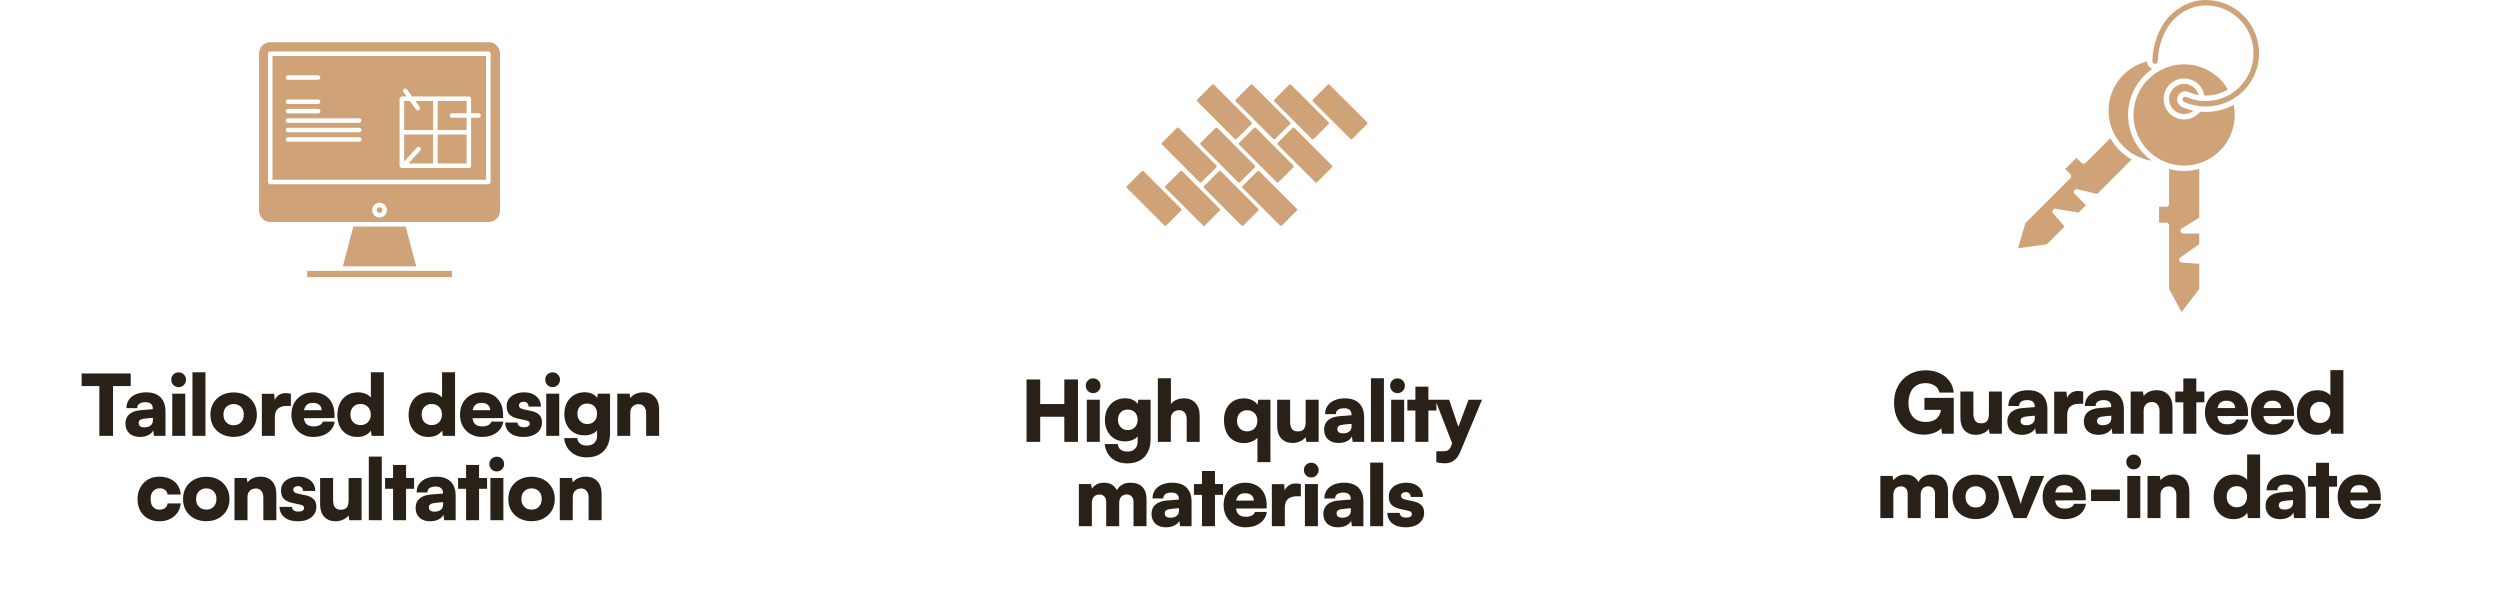 <svg width="415" height="102" viewBox="0 0 415 102" fill="none" xmlns="http://www.w3.org/2000/svg">
<path d="M18.759 63.084V72.352H16.491V63.084H18.759ZM13.551 64.092V61.992H21.699V64.092H13.551ZM23.228 72.534C22.491 72.534 21.903 72.333 21.464 71.932C21.035 71.521 20.82 70.975 20.82 70.294C20.82 69.65 21.04 69.136 21.478 68.754C21.926 68.371 22.57 68.147 23.41 68.082L25.37 67.928V67.816C25.37 67.582 25.324 67.391 25.23 67.242C25.137 67.083 25.002 66.966 24.824 66.892C24.656 66.808 24.442 66.766 24.18 66.766C23.723 66.766 23.373 66.85 23.13 67.018C22.897 67.186 22.78 67.428 22.78 67.746H20.988C20.988 67.214 21.124 66.752 21.394 66.36C21.665 65.968 22.048 65.664 22.542 65.45C23.046 65.235 23.63 65.128 24.292 65.128C24.974 65.128 25.548 65.249 26.014 65.492C26.49 65.734 26.85 66.089 27.092 66.556C27.344 67.022 27.47 67.592 27.47 68.264V72.352H25.566L25.426 71.428C25.314 71.745 25.048 72.011 24.628 72.226C24.218 72.431 23.751 72.534 23.228 72.534ZM23.984 70.938C24.395 70.938 24.731 70.84 24.992 70.644C25.254 70.438 25.384 70.135 25.384 69.734V69.356L24.292 69.454C23.826 69.491 23.494 69.57 23.298 69.692C23.112 69.804 23.018 69.972 23.018 70.196C23.018 70.448 23.098 70.634 23.256 70.756C23.415 70.877 23.658 70.938 23.984 70.938ZM28.597 72.352V65.352H30.753V72.352H28.597ZM29.661 64.26C29.315 64.26 29.021 64.143 28.779 63.91C28.545 63.667 28.429 63.373 28.429 63.028C28.429 62.682 28.545 62.393 28.779 62.16C29.021 61.926 29.315 61.81 29.661 61.81C29.997 61.81 30.281 61.926 30.515 62.16C30.757 62.393 30.879 62.682 30.879 63.028C30.879 63.373 30.757 63.667 30.515 63.91C30.281 64.143 29.997 64.26 29.661 64.26ZM34.106 72.352H31.95V61.796H34.106V72.352ZM34.925 68.838C34.925 68.1 35.089 67.456 35.416 66.906C35.752 66.346 36.209 65.912 36.788 65.604C37.376 65.296 38.043 65.142 38.789 65.142C39.536 65.142 40.199 65.296 40.778 65.604C41.356 65.912 41.809 66.346 42.136 66.906C42.471 67.456 42.639 68.1 42.639 68.838C42.639 69.575 42.471 70.219 42.136 70.77C41.809 71.32 41.356 71.75 40.778 72.058C40.199 72.366 39.536 72.52 38.789 72.52C38.043 72.52 37.376 72.366 36.788 72.058C36.209 71.75 35.752 71.32 35.416 70.77C35.089 70.219 34.925 69.575 34.925 68.838ZM37.096 68.824C37.096 69.178 37.166 69.491 37.306 69.762C37.455 70.023 37.656 70.228 37.907 70.378C38.16 70.518 38.453 70.588 38.789 70.588C39.126 70.588 39.419 70.518 39.672 70.378C39.923 70.228 40.12 70.023 40.26 69.762C40.4 69.491 40.469 69.178 40.469 68.824C40.469 68.469 40.4 68.161 40.26 67.9C40.12 67.638 39.923 67.438 39.672 67.298C39.419 67.148 39.126 67.074 38.789 67.074C38.453 67.074 38.16 67.148 37.907 67.298C37.656 67.438 37.455 67.638 37.306 67.9C37.166 68.161 37.096 68.469 37.096 68.824ZM48.285 65.352V67.382H47.599C46.983 67.382 46.498 67.531 46.143 67.83C45.798 68.128 45.625 68.623 45.625 69.314V72.352H43.469V65.366H45.499L45.667 66.864H45.471C45.565 66.397 45.775 66.014 46.101 65.716C46.437 65.408 46.89 65.254 47.459 65.254C47.59 65.254 47.721 65.263 47.851 65.282C47.991 65.291 48.136 65.314 48.285 65.352ZM51.999 72.534C51.299 72.534 50.673 72.375 50.123 72.058C49.581 71.74 49.152 71.306 48.835 70.756C48.527 70.196 48.373 69.556 48.373 68.838C48.373 68.11 48.522 67.47 48.821 66.92C49.129 66.36 49.553 65.921 50.095 65.604C50.636 65.286 51.257 65.128 51.957 65.128C52.694 65.128 53.329 65.282 53.861 65.59C54.393 65.888 54.803 66.318 55.093 66.878C55.382 67.428 55.527 68.086 55.527 68.852V69.398L49.507 69.426L49.535 68.096H53.385C53.385 67.722 53.259 67.428 53.007 67.214C52.755 66.99 52.409 66.878 51.971 66.878C51.607 66.878 51.308 66.948 51.075 67.088C50.851 67.228 50.683 67.447 50.571 67.746C50.459 68.035 50.403 68.408 50.403 68.866C50.403 69.519 50.533 70.004 50.795 70.322C51.065 70.63 51.481 70.784 52.041 70.784C52.451 70.784 52.792 70.714 53.063 70.574C53.333 70.434 53.506 70.238 53.581 69.986H55.555C55.433 70.76 55.051 71.381 54.407 71.848C53.763 72.305 52.96 72.534 51.999 72.534ZM59.323 72.534C58.651 72.534 58.068 72.384 57.573 72.086C57.079 71.787 56.691 71.367 56.411 70.826C56.141 70.275 56.005 69.631 56.005 68.894C56.005 68.147 56.145 67.494 56.425 66.934C56.705 66.364 57.102 65.921 57.615 65.604C58.138 65.286 58.754 65.128 59.463 65.128C59.902 65.128 60.308 65.207 60.681 65.366C61.064 65.524 61.358 65.734 61.563 65.996V61.796H63.719V72.352H61.689L61.577 71.456C61.391 71.773 61.092 72.034 60.681 72.24C60.28 72.436 59.827 72.534 59.323 72.534ZM59.841 70.56C60.177 70.56 60.471 70.49 60.723 70.35C60.985 70.2 61.185 69.995 61.325 69.734C61.475 69.463 61.549 69.155 61.549 68.81C61.549 68.455 61.475 68.147 61.325 67.886C61.185 67.624 60.985 67.424 60.723 67.284C60.471 67.134 60.177 67.06 59.841 67.06C59.505 67.06 59.211 67.134 58.959 67.284C58.707 67.433 58.511 67.638 58.371 67.9C58.241 68.161 58.175 68.464 58.175 68.81C58.175 69.155 58.241 69.458 58.371 69.72C58.511 69.981 58.707 70.186 58.959 70.336C59.211 70.485 59.505 70.56 59.841 70.56ZM71.144 72.534C70.472 72.534 69.888 72.384 69.394 72.086C68.899 71.787 68.511 71.367 68.231 70.826C67.961 70.275 67.826 69.631 67.826 68.894C67.826 68.147 67.966 67.494 68.246 66.934C68.525 66.364 68.922 65.921 69.436 65.604C69.958 65.286 70.574 65.128 71.284 65.128C71.722 65.128 72.128 65.207 72.501 65.366C72.884 65.524 73.178 65.734 73.383 65.996V61.796H75.54V72.352H73.51L73.397 71.456C73.211 71.773 72.912 72.034 72.501 72.24C72.1 72.436 71.647 72.534 71.144 72.534ZM71.662 70.56C71.998 70.56 72.291 70.49 72.543 70.35C72.805 70.2 73.005 69.995 73.145 69.734C73.295 69.463 73.37 69.155 73.37 68.81C73.37 68.455 73.295 68.147 73.145 67.886C73.005 67.624 72.805 67.424 72.543 67.284C72.291 67.134 71.998 67.06 71.662 67.06C71.326 67.06 71.031 67.134 70.779 67.284C70.528 67.433 70.332 67.638 70.192 67.9C70.061 68.161 69.996 68.464 69.996 68.81C69.996 69.155 70.061 69.458 70.192 69.72C70.332 69.981 70.528 70.186 70.779 70.336C71.031 70.485 71.326 70.56 71.662 70.56ZM79.987 72.534C79.287 72.534 78.661 72.375 78.111 72.058C77.569 71.74 77.14 71.306 76.823 70.756C76.515 70.196 76.361 69.556 76.361 68.838C76.361 68.11 76.51 67.47 76.809 66.92C77.117 66.36 77.541 65.921 78.083 65.604C78.624 65.286 79.245 65.128 79.945 65.128C80.682 65.128 81.317 65.282 81.849 65.59C82.381 65.888 82.791 66.318 83.081 66.878C83.37 67.428 83.515 68.086 83.515 68.852V69.398L77.495 69.426L77.523 68.096H81.373C81.373 67.722 81.247 67.428 80.995 67.214C80.743 66.99 80.397 66.878 79.959 66.878C79.595 66.878 79.296 66.948 79.063 67.088C78.839 67.228 78.671 67.447 78.559 67.746C78.447 68.035 78.391 68.408 78.391 68.866C78.391 69.519 78.521 70.004 78.783 70.322C79.053 70.63 79.469 70.784 80.029 70.784C80.439 70.784 80.78 70.714 81.051 70.574C81.321 70.434 81.494 70.238 81.569 69.986H83.543C83.421 70.76 83.039 71.381 82.395 71.848C81.751 72.305 80.948 72.534 79.987 72.534ZM83.867 70.14H85.911C85.93 70.382 86.028 70.574 86.205 70.714C86.383 70.854 86.635 70.924 86.961 70.924C87.297 70.924 87.545 70.868 87.703 70.756C87.862 70.644 87.941 70.499 87.941 70.322C87.941 70.219 87.899 70.116 87.815 70.014C87.741 69.911 87.573 69.832 87.311 69.776L86.023 69.496C85.379 69.356 84.899 69.132 84.581 68.824C84.264 68.506 84.105 68.04 84.105 67.424C84.105 66.938 84.231 66.528 84.483 66.192C84.745 65.846 85.095 65.585 85.533 65.408C85.972 65.221 86.471 65.128 87.031 65.128C87.573 65.128 88.049 65.226 88.459 65.422C88.879 65.618 89.206 65.893 89.439 66.248C89.673 66.602 89.789 67.018 89.789 67.494H87.745C87.745 67.251 87.675 67.06 87.535 66.92C87.395 66.77 87.195 66.696 86.933 66.696C86.691 66.696 86.495 66.756 86.345 66.878C86.205 66.99 86.135 67.139 86.135 67.326C86.135 67.624 86.387 67.83 86.891 67.942L88.193 68.222C88.772 68.343 89.211 68.553 89.509 68.852C89.817 69.141 89.971 69.566 89.971 70.126C89.971 70.62 89.841 71.05 89.579 71.414C89.318 71.778 88.954 72.058 88.487 72.254C88.021 72.44 87.484 72.534 86.877 72.534C85.953 72.534 85.221 72.314 84.679 71.876C84.138 71.428 83.867 70.849 83.867 70.14ZM90.678 72.352V65.352H92.834V72.352H90.678ZM91.742 64.26C91.397 64.26 91.103 64.143 90.86 63.91C90.626 63.667 90.51 63.373 90.51 63.028C90.51 62.682 90.626 62.393 90.86 62.16C91.103 61.926 91.397 61.81 91.742 61.81C92.078 61.81 92.362 61.926 92.596 62.16C92.838 62.393 92.96 62.682 92.96 63.028C92.96 63.373 92.838 63.667 92.596 63.91C92.362 64.143 92.078 64.26 91.742 64.26ZM93.681 68.726C93.681 68.016 93.821 67.391 94.101 66.85C94.391 66.308 94.787 65.884 95.291 65.576C95.805 65.268 96.388 65.114 97.041 65.114C97.592 65.114 98.063 65.226 98.455 65.45C98.857 65.674 99.132 65.968 99.281 66.332L99.071 66.472L99.239 65.352H101.269V71.904C101.269 72.734 101.115 73.448 100.807 74.046C100.499 74.652 100.061 75.114 99.491 75.432C98.922 75.758 98.236 75.922 97.433 75.922C96.36 75.922 95.487 75.632 94.815 75.054C94.143 74.484 93.756 73.705 93.653 72.716H95.837C95.856 73.108 96.005 73.411 96.285 73.626C96.565 73.85 96.943 73.962 97.419 73.962C97.942 73.962 98.353 73.817 98.651 73.528C98.959 73.238 99.113 72.846 99.113 72.352V70.868L99.351 71.05C99.202 71.414 98.913 71.708 98.483 71.932C98.054 72.156 97.559 72.268 96.999 72.268C96.346 72.268 95.767 72.118 95.263 71.82C94.769 71.521 94.381 71.106 94.101 70.574C93.821 70.042 93.681 69.426 93.681 68.726ZM95.851 68.67C95.851 69.006 95.921 69.304 96.061 69.566C96.201 69.818 96.393 70.018 96.635 70.168C96.878 70.317 97.158 70.392 97.475 70.392C97.802 70.392 98.087 70.322 98.329 70.182C98.581 70.032 98.773 69.832 98.903 69.58C99.043 69.318 99.113 69.015 99.113 68.67C99.113 68.324 99.043 68.03 98.903 67.788C98.773 67.536 98.581 67.34 98.329 67.2C98.087 67.06 97.797 66.99 97.461 66.99C97.144 66.99 96.864 67.06 96.621 67.2C96.379 67.34 96.187 67.536 96.047 67.788C95.917 68.04 95.851 68.334 95.851 68.67ZM104.627 72.352H102.471V65.352H104.501L104.641 66.08C104.855 65.781 105.149 65.548 105.523 65.38C105.905 65.212 106.325 65.128 106.783 65.128C107.613 65.128 108.257 65.384 108.715 65.898C109.181 66.402 109.415 67.111 109.415 68.026V72.352H107.259V68.544C107.259 68.105 107.147 67.755 106.923 67.494C106.699 67.223 106.4 67.088 106.027 67.088C105.597 67.088 105.257 67.218 105.005 67.48C104.753 67.732 104.627 68.077 104.627 68.516V72.352ZM22.832 82.824C22.832 82.105 22.986 81.47 23.294 80.92C23.602 80.36 24.022 79.921 24.554 79.604C25.095 79.286 25.716 79.128 26.416 79.128C27.452 79.128 28.292 79.394 28.936 79.926C29.58 80.458 29.935 81.181 30 82.096H27.83C27.755 81.741 27.606 81.48 27.382 81.312C27.167 81.144 26.873 81.06 26.5 81.06C26.201 81.06 25.935 81.134 25.702 81.284C25.478 81.424 25.305 81.624 25.184 81.886C25.063 82.147 25.002 82.46 25.002 82.824C25.002 83.197 25.058 83.519 25.17 83.79C25.291 84.051 25.459 84.252 25.674 84.392C25.898 84.532 26.164 84.602 26.472 84.602C26.855 84.602 27.158 84.518 27.382 84.35C27.615 84.172 27.765 83.911 27.83 83.566H30C29.953 84.154 29.771 84.672 29.454 85.12C29.146 85.558 28.735 85.904 28.222 86.156C27.709 86.408 27.125 86.534 26.472 86.534C25.735 86.534 25.091 86.38 24.54 86.072C23.999 85.764 23.579 85.334 23.28 84.784C22.981 84.224 22.832 83.57 22.832 82.824ZM30.383 82.838C30.383 82.1 30.546 81.456 30.873 80.906C31.209 80.346 31.666 79.912 32.245 79.604C32.833 79.296 33.5 79.142 34.247 79.142C34.993 79.142 35.656 79.296 36.235 79.604C36.813 79.912 37.266 80.346 37.593 80.906C37.929 81.456 38.097 82.1 38.097 82.838C38.097 83.575 37.929 84.219 37.593 84.77C37.266 85.32 36.813 85.75 36.235 86.058C35.656 86.366 34.993 86.52 34.247 86.52C33.5 86.52 32.833 86.366 32.245 86.058C31.666 85.75 31.209 85.32 30.873 84.77C30.546 84.219 30.383 83.575 30.383 82.838ZM32.553 82.824C32.553 83.178 32.623 83.491 32.763 83.762C32.912 84.023 33.113 84.228 33.365 84.378C33.617 84.518 33.911 84.588 34.247 84.588C34.583 84.588 34.877 84.518 35.129 84.378C35.381 84.228 35.577 84.023 35.717 83.762C35.857 83.491 35.927 83.178 35.927 82.824C35.927 82.469 35.857 82.161 35.717 81.9C35.577 81.638 35.381 81.438 35.129 81.298C34.877 81.148 34.583 81.074 34.247 81.074C33.911 81.074 33.617 81.148 33.365 81.298C33.113 81.438 32.912 81.638 32.763 81.9C32.623 82.161 32.553 82.469 32.553 82.824ZM41.083 86.352H38.926V79.352H40.956L41.096 80.08C41.311 79.781 41.605 79.548 41.978 79.38C42.361 79.212 42.781 79.128 43.239 79.128C44.069 79.128 44.713 79.384 45.17 79.898C45.637 80.402 45.87 81.111 45.87 82.026V86.352H43.715V82.544C43.715 82.105 43.602 81.755 43.379 81.494C43.154 81.223 42.856 81.088 42.483 81.088C42.053 81.088 41.712 81.218 41.461 81.48C41.209 81.732 41.083 82.077 41.083 82.516V86.352ZM46.411 84.14H48.455C48.473 84.382 48.571 84.574 48.749 84.714C48.926 84.854 49.178 84.924 49.505 84.924C49.841 84.924 50.088 84.868 50.247 84.756C50.405 84.644 50.485 84.499 50.485 84.322C50.485 84.219 50.443 84.116 50.359 84.014C50.284 83.911 50.116 83.832 49.855 83.776L48.567 83.496C47.923 83.356 47.442 83.132 47.125 82.824C46.807 82.506 46.649 82.04 46.649 81.424C46.649 80.938 46.775 80.528 47.027 80.192C47.288 79.846 47.638 79.585 48.077 79.408C48.515 79.221 49.015 79.128 49.575 79.128C50.116 79.128 50.592 79.226 51.003 79.422C51.423 79.618 51.749 79.893 51.983 80.248C52.216 80.602 52.333 81.018 52.333 81.494H50.289C50.289 81.251 50.219 81.06 50.079 80.92C49.939 80.77 49.738 80.696 49.477 80.696C49.234 80.696 49.038 80.756 48.889 80.878C48.749 80.99 48.679 81.139 48.679 81.326C48.679 81.624 48.931 81.83 49.435 81.942L50.737 82.222C51.315 82.343 51.754 82.553 52.053 82.852C52.361 83.141 52.515 83.566 52.515 84.126C52.515 84.62 52.384 85.05 52.123 85.414C51.861 85.778 51.497 86.058 51.031 86.254C50.564 86.44 50.027 86.534 49.421 86.534C48.497 86.534 47.764 86.314 47.223 85.876C46.681 85.428 46.411 84.849 46.411 84.14ZM57.869 79.352H60.025V86.352H57.995L57.855 85.568C57.641 85.857 57.333 86.09 56.931 86.268C56.539 86.445 56.133 86.534 55.713 86.534C54.92 86.534 54.29 86.286 53.823 85.792C53.366 85.288 53.137 84.606 53.137 83.748V79.352H55.293V82.964C55.293 83.533 55.396 83.953 55.601 84.224C55.807 84.485 56.129 84.616 56.567 84.616C57.034 84.616 57.365 84.49 57.561 84.238C57.767 83.976 57.869 83.561 57.869 82.992V79.352ZM63.379 86.352H61.223V75.796H63.379V86.352ZM63.919 79.352H68.735V81.144H63.919V79.352ZM67.405 86.352H65.249V77.182H67.405V86.352ZM71.398 86.534C70.66 86.534 70.072 86.333 69.634 85.932C69.204 85.521 68.99 84.975 68.99 84.294C68.99 83.65 69.209 83.136 69.648 82.754C70.096 82.371 70.74 82.147 71.58 82.082L73.54 81.928V81.816C73.54 81.582 73.493 81.391 73.4 81.242C73.306 81.083 73.171 80.966 72.994 80.892C72.826 80.808 72.611 80.766 72.35 80.766C71.892 80.766 71.542 80.85 71.3 81.018C71.066 81.186 70.95 81.428 70.95 81.746H69.158C69.158 81.214 69.293 80.752 69.564 80.36C69.834 79.968 70.217 79.664 70.712 79.45C71.216 79.235 71.799 79.128 72.462 79.128C73.143 79.128 73.717 79.249 74.184 79.492C74.66 79.734 75.019 80.089 75.262 80.556C75.514 81.022 75.64 81.592 75.64 82.264V86.352H73.736L73.596 85.428C73.484 85.745 73.218 86.011 72.798 86.226C72.387 86.431 71.92 86.534 71.398 86.534ZM72.154 84.938C72.564 84.938 72.9 84.84 73.162 84.644C73.423 84.438 73.554 84.135 73.554 83.734V83.356L72.462 83.454C71.995 83.491 71.664 83.57 71.468 83.692C71.281 83.804 71.188 83.972 71.188 84.196C71.188 84.448 71.267 84.634 71.426 84.756C71.584 84.877 71.827 84.938 72.154 84.938ZM76.04 79.352H80.856V81.144H76.04V79.352ZM79.525 86.352H77.37V77.182H79.525V86.352ZM81.404 86.352V79.352H83.561V86.352H81.404ZM82.469 78.26C82.123 78.26 81.829 78.143 81.587 77.91C81.353 77.667 81.237 77.373 81.237 77.028C81.237 76.682 81.353 76.393 81.587 76.16C81.829 75.926 82.123 75.81 82.469 75.81C82.805 75.81 83.089 75.926 83.323 76.16C83.565 76.393 83.686 76.682 83.686 77.028C83.686 77.373 83.565 77.667 83.323 77.91C83.089 78.143 82.805 78.26 82.469 78.26ZM84.38 82.838C84.38 82.1 84.543 81.456 84.87 80.906C85.206 80.346 85.663 79.912 86.242 79.604C86.83 79.296 87.497 79.142 88.244 79.142C88.991 79.142 89.653 79.296 90.232 79.604C90.811 79.912 91.263 80.346 91.59 80.906C91.926 81.456 92.094 82.1 92.094 82.838C92.094 83.575 91.926 84.219 91.59 84.77C91.263 85.32 90.811 85.75 90.232 86.058C89.653 86.366 88.991 86.52 88.244 86.52C87.497 86.52 86.83 86.366 86.242 86.058C85.663 85.75 85.206 85.32 84.87 84.77C84.543 84.219 84.38 83.575 84.38 82.838ZM86.55 82.824C86.55 83.178 86.62 83.491 86.76 83.762C86.909 84.023 87.11 84.228 87.362 84.378C87.614 84.518 87.908 84.588 88.244 84.588C88.58 84.588 88.874 84.518 89.126 84.378C89.378 84.228 89.574 84.023 89.714 83.762C89.854 83.491 89.924 83.178 89.924 82.824C89.924 82.469 89.854 82.161 89.714 81.9C89.574 81.638 89.378 81.438 89.126 81.298C88.874 81.148 88.58 81.074 88.244 81.074C87.908 81.074 87.614 81.148 87.362 81.298C87.11 81.438 86.909 81.638 86.76 81.9C86.62 82.161 86.55 82.469 86.55 82.824ZM95.08 86.352H92.924V79.352H94.954L95.094 80.08C95.308 79.781 95.603 79.548 95.976 79.38C96.359 79.212 96.778 79.128 97.236 79.128C98.067 79.128 98.71 79.384 99.168 79.898C99.635 80.402 99.868 81.111 99.868 82.026V86.352H97.712V82.544C97.712 82.105 97.6 81.755 97.376 81.494C97.152 81.223 96.853 81.088 96.48 81.088C96.05 81.088 95.71 81.218 95.458 81.48C95.206 81.732 95.08 82.077 95.08 82.516V86.352Z" fill="#292018"/>
<path d="M172.672 73.352H170.404V62.992H172.672V67.08H176.676V62.992H178.944V73.352H176.676V69.18H172.672V73.352ZM180.409 73.352V66.352H182.565V73.352H180.409ZM181.473 65.26C181.128 65.26 180.834 65.143 180.591 64.91C180.358 64.667 180.241 64.373 180.241 64.028C180.241 63.682 180.358 63.393 180.591 63.16C180.834 62.926 181.128 62.81 181.473 62.81C181.809 62.81 182.094 62.926 182.327 63.16C182.57 63.393 182.691 63.682 182.691 64.028C182.691 64.373 182.57 64.667 182.327 64.91C182.094 65.143 181.809 65.26 181.473 65.26ZM183.413 69.726C183.413 69.016 183.553 68.391 183.833 67.85C184.122 67.308 184.519 66.884 185.023 66.576C185.536 66.268 186.119 66.114 186.773 66.114C187.323 66.114 187.795 66.226 188.187 66.45C188.588 66.674 188.863 66.968 189.013 67.332L188.803 67.472L188.971 66.352H191.001V72.904C191.001 73.734 190.847 74.448 190.539 75.046C190.231 75.652 189.792 76.114 189.223 76.432C188.653 76.758 187.967 76.922 187.165 76.922C186.091 76.922 185.219 76.632 184.547 76.054C183.875 75.484 183.487 74.705 183.385 73.716H185.569C185.587 74.108 185.737 74.411 186.017 74.626C186.297 74.85 186.675 74.962 187.151 74.962C187.673 74.962 188.084 74.817 188.383 74.528C188.691 74.238 188.845 73.846 188.845 73.352V71.868L189.083 72.05C188.933 72.414 188.644 72.708 188.215 72.932C187.785 73.156 187.291 73.268 186.731 73.268C186.077 73.268 185.499 73.118 184.995 72.82C184.5 72.521 184.113 72.106 183.833 71.574C183.553 71.042 183.413 70.426 183.413 69.726ZM185.583 69.67C185.583 70.006 185.653 70.304 185.793 70.566C185.933 70.818 186.124 71.018 186.367 71.168C186.609 71.317 186.889 71.392 187.207 71.392C187.533 71.392 187.818 71.322 188.061 71.182C188.313 71.032 188.504 70.832 188.635 70.58C188.775 70.318 188.845 70.015 188.845 69.67C188.845 69.324 188.775 69.03 188.635 68.788C188.504 68.536 188.313 68.34 188.061 68.2C187.818 68.06 187.529 67.99 187.193 67.99C186.875 67.99 186.595 68.06 186.353 68.2C186.11 68.34 185.919 68.536 185.779 68.788C185.648 69.04 185.583 69.334 185.583 69.67ZM194.358 73.352H192.202V62.796H194.372V67.08C194.587 66.781 194.881 66.548 195.254 66.38C195.637 66.212 196.057 66.128 196.514 66.128C197.345 66.128 197.989 66.384 198.446 66.898C198.913 67.402 199.146 68.111 199.146 69.026V73.352H196.99V69.544C196.99 69.245 196.939 68.988 196.836 68.774C196.733 68.559 196.589 68.391 196.402 68.27C196.225 68.148 196.01 68.088 195.758 68.088C195.478 68.088 195.231 68.148 195.016 68.27C194.811 68.382 194.647 68.545 194.526 68.76C194.414 68.974 194.358 69.226 194.358 69.516V73.352ZM203.179 69.74C203.179 68.984 203.319 68.34 203.599 67.808C203.879 67.266 204.267 66.851 204.761 66.562C205.265 66.272 205.839 66.128 206.483 66.128C206.978 66.128 207.431 66.226 207.841 66.422C208.252 66.618 208.555 66.879 208.751 67.206L208.863 66.352H210.893V76.712H208.737V72.652C208.532 72.913 208.224 73.128 207.813 73.296C207.403 73.464 206.955 73.548 206.469 73.548C205.779 73.548 205.186 73.384 204.691 73.058C204.197 72.731 203.819 72.283 203.557 71.714C203.305 71.135 203.179 70.477 203.179 69.74ZM205.349 69.852C205.349 70.197 205.415 70.5 205.545 70.762C205.685 71.023 205.881 71.228 206.133 71.378C206.385 71.527 206.679 71.602 207.015 71.602C207.351 71.602 207.645 71.532 207.897 71.392C208.159 71.242 208.359 71.037 208.499 70.776C208.649 70.505 208.723 70.197 208.723 69.852C208.723 69.497 208.649 69.189 208.499 68.928C208.359 68.666 208.159 68.466 207.897 68.326C207.645 68.176 207.351 68.102 207.015 68.102C206.679 68.102 206.385 68.176 206.133 68.326C205.881 68.475 205.685 68.68 205.545 68.942C205.415 69.203 205.349 69.506 205.349 69.852ZM216.74 66.352H218.896V73.352H216.866L216.726 72.568C216.512 72.857 216.204 73.09 215.802 73.268C215.41 73.445 215.004 73.534 214.584 73.534C213.791 73.534 213.161 73.286 212.694 72.792C212.237 72.288 212.008 71.606 212.008 70.748V66.352H214.164V69.964C214.164 70.533 214.267 70.953 214.472 71.224C214.678 71.485 215 71.616 215.438 71.616C215.905 71.616 216.236 71.49 216.432 71.238C216.638 70.976 216.74 70.561 216.74 69.992V66.352ZM222.208 73.534C221.471 73.534 220.883 73.333 220.444 72.932C220.015 72.521 219.8 71.975 219.8 71.294C219.8 70.65 220.019 70.136 220.458 69.754C220.906 69.371 221.55 69.147 222.39 69.082L224.35 68.928V68.816C224.35 68.582 224.303 68.391 224.21 68.242C224.117 68.083 223.981 67.966 223.804 67.892C223.636 67.808 223.421 67.766 223.16 67.766C222.703 67.766 222.353 67.85 222.11 68.018C221.877 68.186 221.76 68.428 221.76 68.746H219.968C219.968 68.214 220.103 67.752 220.374 67.36C220.645 66.968 221.027 66.664 221.522 66.45C222.026 66.235 222.609 66.128 223.272 66.128C223.953 66.128 224.527 66.249 224.994 66.492C225.47 66.734 225.829 67.089 226.072 67.556C226.324 68.022 226.45 68.592 226.45 69.264V73.352H224.546L224.406 72.428C224.294 72.745 224.028 73.011 223.608 73.226C223.197 73.431 222.731 73.534 222.208 73.534ZM222.964 71.938C223.375 71.938 223.711 71.84 223.972 71.644C224.233 71.438 224.364 71.135 224.364 70.734V70.356L223.272 70.454C222.805 70.491 222.474 70.57 222.278 70.692C222.091 70.804 221.998 70.972 221.998 71.196C221.998 71.448 222.077 71.634 222.236 71.756C222.395 71.877 222.637 71.938 222.964 71.938ZM229.732 73.352H227.576V62.796H229.732V73.352ZM230.93 73.352V66.352H233.086V73.352H230.93ZM231.994 65.26C231.649 65.26 231.355 65.143 231.112 64.91C230.879 64.667 230.762 64.373 230.762 64.028C230.762 63.682 230.879 63.393 231.112 63.16C231.355 62.926 231.649 62.81 231.994 62.81C232.33 62.81 232.615 62.926 232.848 63.16C233.091 63.393 233.212 63.682 233.212 64.028C233.212 64.373 233.091 64.667 232.848 64.91C232.615 65.143 232.33 65.26 231.994 65.26ZM233.625 66.352H238.441V68.144H233.625V66.352ZM237.111 73.352H234.955V64.182H237.111V73.352ZM240.558 66.352L242.616 72.4L241.566 74.892L238.248 66.352H240.558ZM238.43 76.712V74.906H239.62C239.863 74.906 240.064 74.873 240.222 74.808C240.381 74.752 240.516 74.654 240.628 74.514C240.74 74.374 240.843 74.178 240.936 73.926L243.778 66.352H246.018L242.462 74.878C242.173 75.587 241.818 76.1 241.398 76.418C240.988 76.744 240.474 76.908 239.858 76.908C239.597 76.908 239.345 76.889 239.102 76.852C238.869 76.824 238.645 76.777 238.43 76.712ZM181.25 87.352H179.094V80.352H181.11L181.348 81.556L181.124 81.304C181.264 81.024 181.516 80.758 181.88 80.506C182.244 80.254 182.715 80.128 183.294 80.128C183.91 80.128 184.404 80.282 184.778 80.59C185.151 80.898 185.426 81.299 185.604 81.794H185.268C185.38 81.299 185.65 80.898 186.08 80.59C186.509 80.282 187.022 80.128 187.62 80.128C188.525 80.128 189.202 80.37 189.65 80.856C190.098 81.332 190.322 81.971 190.322 82.774V87.352H188.166V83.376C188.166 82.937 188.058 82.61 187.844 82.396C187.638 82.181 187.363 82.074 187.018 82.074C186.812 82.074 186.616 82.12 186.43 82.214C186.243 82.298 186.089 82.452 185.968 82.676C185.846 82.89 185.786 83.198 185.786 83.6V87.352H183.63V83.376C183.63 82.937 183.527 82.615 183.322 82.41C183.116 82.195 182.841 82.088 182.496 82.088C182.29 82.088 182.09 82.134 181.894 82.228C181.707 82.312 181.553 82.466 181.432 82.69C181.31 82.904 181.25 83.208 181.25 83.6V87.352ZM193.557 87.534C192.82 87.534 192.232 87.333 191.793 86.932C191.364 86.521 191.149 85.975 191.149 85.294C191.149 84.65 191.368 84.136 191.807 83.754C192.255 83.371 192.899 83.147 193.739 83.082L195.699 82.928V82.816C195.699 82.582 195.652 82.391 195.559 82.242C195.466 82.083 195.33 81.966 195.153 81.892C194.985 81.808 194.77 81.766 194.509 81.766C194.052 81.766 193.702 81.85 193.459 82.018C193.226 82.186 193.109 82.428 193.109 82.746H191.317C191.317 82.214 191.452 81.752 191.723 81.36C191.994 80.968 192.376 80.664 192.871 80.45C193.375 80.235 193.958 80.128 194.621 80.128C195.302 80.128 195.876 80.249 196.343 80.492C196.819 80.734 197.178 81.089 197.421 81.556C197.673 82.022 197.799 82.592 197.799 83.264V87.352H195.895L195.755 86.428C195.643 86.745 195.377 87.011 194.957 87.226C194.546 87.431 194.08 87.534 193.557 87.534ZM194.313 85.938C194.724 85.938 195.06 85.84 195.321 85.644C195.582 85.438 195.713 85.135 195.713 84.734V84.356L194.621 84.454C194.154 84.491 193.823 84.57 193.627 84.692C193.44 84.804 193.347 84.972 193.347 85.196C193.347 85.448 193.426 85.634 193.585 85.756C193.744 85.877 193.986 85.938 194.313 85.938ZM198.199 80.352H203.015V82.144H198.199V80.352ZM201.685 87.352H199.529V78.182H201.685V87.352ZM206.744 87.534C206.044 87.534 205.418 87.375 204.868 87.058C204.326 86.74 203.897 86.306 203.58 85.756C203.272 85.196 203.118 84.556 203.118 83.838C203.118 83.11 203.267 82.47 203.566 81.92C203.874 81.36 204.298 80.921 204.84 80.604C205.381 80.286 206.002 80.128 206.702 80.128C207.439 80.128 208.074 80.282 208.606 80.59C209.138 80.888 209.548 81.318 209.838 81.878C210.127 82.428 210.272 83.086 210.272 83.852V84.398L204.252 84.426L204.28 83.096H208.13C208.13 82.722 208.004 82.428 207.752 82.214C207.5 81.99 207.154 81.878 206.716 81.878C206.352 81.878 206.053 81.948 205.82 82.088C205.596 82.228 205.428 82.447 205.316 82.746C205.204 83.035 205.148 83.408 205.148 83.866C205.148 84.519 205.278 85.004 205.54 85.322C205.81 85.63 206.226 85.784 206.786 85.784C207.196 85.784 207.537 85.714 207.808 85.574C208.078 85.434 208.251 85.238 208.326 84.986H210.3C210.178 85.76 209.796 86.381 209.152 86.848C208.508 87.305 207.705 87.534 206.744 87.534ZM215.944 80.352V82.382H215.258C214.642 82.382 214.157 82.531 213.802 82.83C213.457 83.128 213.284 83.623 213.284 84.314V87.352H211.128V80.366H213.158L213.326 81.864H213.13C213.224 81.397 213.434 81.014 213.76 80.716C214.096 80.408 214.549 80.254 215.118 80.254C215.249 80.254 215.38 80.263 215.51 80.282C215.65 80.291 215.795 80.314 215.944 80.352ZM216.615 87.352V80.352H218.771V87.352H216.615ZM217.679 79.26C217.333 79.26 217.039 79.143 216.797 78.91C216.563 78.667 216.447 78.373 216.447 78.028C216.447 77.682 216.563 77.393 216.797 77.16C217.039 76.926 217.333 76.81 217.679 76.81C218.015 76.81 218.299 76.926 218.533 77.16C218.775 77.393 218.897 77.682 218.897 78.028C218.897 78.373 218.775 78.667 218.533 78.91C218.299 79.143 218.015 79.26 217.679 79.26ZM222.082 87.534C221.345 87.534 220.757 87.333 220.318 86.932C219.889 86.521 219.674 85.975 219.674 85.294C219.674 84.65 219.893 84.136 220.332 83.754C220.78 83.371 221.424 83.147 222.264 83.082L224.224 82.928V82.816C224.224 82.582 224.177 82.391 224.084 82.242C223.991 82.083 223.855 81.966 223.678 81.892C223.51 81.808 223.295 81.766 223.034 81.766C222.577 81.766 222.227 81.85 221.984 82.018C221.751 82.186 221.634 82.428 221.634 82.746H219.842C219.842 82.214 219.977 81.752 220.248 81.36C220.519 80.968 220.901 80.664 221.396 80.45C221.9 80.235 222.483 80.128 223.146 80.128C223.827 80.128 224.401 80.249 224.868 80.492C225.344 80.734 225.703 81.089 225.946 81.556C226.198 82.022 226.324 82.592 226.324 83.264V87.352H224.42L224.28 86.428C224.168 86.745 223.902 87.011 223.482 87.226C223.071 87.431 222.605 87.534 222.082 87.534ZM222.838 85.938C223.249 85.938 223.585 85.84 223.846 85.644C224.107 85.438 224.238 85.135 224.238 84.734V84.356L223.146 84.454C222.679 84.491 222.348 84.57 222.152 84.692C221.965 84.804 221.872 84.972 221.872 85.196C221.872 85.448 221.951 85.634 222.11 85.756C222.269 85.877 222.511 85.938 222.838 85.938ZM229.606 87.352H227.45V76.796H229.606V87.352ZM230.3 85.14H232.344C232.363 85.382 232.461 85.574 232.638 85.714C232.815 85.854 233.067 85.924 233.394 85.924C233.73 85.924 233.977 85.868 234.136 85.756C234.295 85.644 234.374 85.499 234.374 85.322C234.374 85.219 234.332 85.116 234.248 85.014C234.173 84.911 234.005 84.832 233.744 84.776L232.456 84.496C231.812 84.356 231.331 84.132 231.014 83.824C230.697 83.506 230.538 83.04 230.538 82.424C230.538 81.938 230.664 81.528 230.916 81.192C231.177 80.846 231.527 80.585 231.966 80.408C232.405 80.221 232.904 80.128 233.464 80.128C234.005 80.128 234.481 80.226 234.892 80.422C235.312 80.618 235.639 80.893 235.872 81.248C236.105 81.602 236.222 82.018 236.222 82.494H234.178C234.178 82.251 234.108 82.06 233.968 81.92C233.828 81.77 233.627 81.696 233.366 81.696C233.123 81.696 232.927 81.756 232.778 81.878C232.638 81.99 232.568 82.139 232.568 82.326C232.568 82.624 232.82 82.83 233.324 82.942L234.626 83.222C235.205 83.343 235.643 83.553 235.942 83.852C236.25 84.141 236.404 84.566 236.404 85.126C236.404 85.62 236.273 86.05 236.012 86.414C235.751 86.778 235.387 87.058 234.92 87.254C234.453 87.44 233.917 87.534 233.31 87.534C232.386 87.534 231.653 87.314 231.112 86.876C230.571 86.428 230.3 85.849 230.3 85.14Z" fill="#292018"/>
<path d="M319.648 63.6C319.022 63.6 318.5 63.74 318.08 64.02C317.66 64.291 317.342 64.673 317.128 65.168C316.913 65.663 316.806 66.246 316.806 66.918C316.806 67.609 316.927 68.187 317.17 68.654C317.412 69.121 317.744 69.471 318.164 69.704C318.593 69.928 319.083 70.04 319.634 70.04C320.1 70.04 320.497 69.979 320.824 69.858C321.15 69.737 321.412 69.569 321.608 69.354C321.813 69.139 321.962 68.897 322.056 68.626C322.158 68.355 322.21 68.075 322.21 67.786V66.96L323.288 68.038H319.452V66.05H324.324V72H322.378L322.196 70.586L322.448 70.796C322.298 71.067 322.065 71.305 321.748 71.51C321.44 71.715 321.076 71.874 320.656 71.986C320.245 72.098 319.806 72.154 319.34 72.154C318.378 72.154 317.524 71.935 316.778 71.496C316.04 71.048 315.462 70.427 315.042 69.634C314.622 68.841 314.412 67.912 314.412 66.848C314.412 65.803 314.631 64.879 315.07 64.076C315.508 63.264 316.124 62.629 316.918 62.172C317.711 61.705 318.64 61.472 319.704 61.472C320.534 61.472 321.281 61.626 321.944 61.934C322.616 62.233 323.162 62.662 323.582 63.222C324.002 63.773 324.249 64.421 324.324 65.168H321.944C321.813 64.617 321.533 64.221 321.104 63.978C320.674 63.726 320.189 63.6 319.648 63.6ZM330.159 65H332.315V72H330.285L330.145 71.216C329.93 71.505 329.622 71.739 329.221 71.916C328.829 72.093 328.423 72.182 328.003 72.182C327.209 72.182 326.579 71.935 326.113 71.44C325.655 70.936 325.427 70.255 325.427 69.396V65H327.583V68.612C327.583 69.181 327.685 69.601 327.891 69.872C328.096 70.133 328.418 70.264 328.857 70.264C329.323 70.264 329.655 70.138 329.851 69.886C330.056 69.625 330.159 69.209 330.159 68.64V65ZM335.626 72.182C334.889 72.182 334.301 71.981 333.862 71.58C333.433 71.169 333.218 70.623 333.218 69.942C333.218 69.298 333.438 68.785 333.876 68.402C334.324 68.019 334.968 67.795 335.808 67.73L337.768 67.576V67.464C337.768 67.231 337.722 67.039 337.628 66.89C337.535 66.731 337.4 66.615 337.222 66.54C337.054 66.456 336.84 66.414 336.578 66.414C336.121 66.414 335.771 66.498 335.528 66.666C335.295 66.834 335.178 67.077 335.178 67.394H333.386C333.386 66.862 333.522 66.4 333.792 66.008C334.063 65.616 334.446 65.313 334.94 65.098C335.444 64.883 336.028 64.776 336.69 64.776C337.372 64.776 337.946 64.897 338.412 65.14C338.888 65.383 339.248 65.737 339.49 66.204C339.742 66.671 339.868 67.24 339.868 67.912V72H337.964L337.824 71.076C337.712 71.393 337.446 71.659 337.026 71.874C336.616 72.079 336.149 72.182 335.626 72.182ZM336.382 70.586C336.793 70.586 337.129 70.488 337.39 70.292C337.652 70.087 337.782 69.783 337.782 69.382V69.004L336.69 69.102C336.224 69.139 335.892 69.219 335.696 69.34C335.51 69.452 335.416 69.62 335.416 69.844C335.416 70.096 335.496 70.283 335.654 70.404C335.813 70.525 336.056 70.586 336.382 70.586ZM345.811 65V67.03H345.125C344.509 67.03 344.023 67.179 343.669 67.478C343.323 67.777 343.151 68.271 343.151 68.962V72H340.995V65.014H343.025L343.193 66.512H342.997C343.09 66.045 343.3 65.663 343.627 65.364C343.963 65.056 344.415 64.902 344.985 64.902C345.115 64.902 345.246 64.911 345.377 64.93C345.517 64.939 345.661 64.963 345.811 65ZM348.322 72.182C347.584 72.182 346.996 71.981 346.558 71.58C346.128 71.169 345.914 70.623 345.914 69.942C345.914 69.298 346.133 68.785 346.572 68.402C347.02 68.019 347.664 67.795 348.504 67.73L350.464 67.576V67.464C350.464 67.231 350.417 67.039 350.324 66.89C350.23 66.731 350.095 66.615 349.918 66.54C349.75 66.456 349.535 66.414 349.274 66.414C348.816 66.414 348.466 66.498 348.224 66.666C347.99 66.834 347.874 67.077 347.874 67.394H346.082C346.082 66.862 346.217 66.4 346.488 66.008C346.758 65.616 347.141 65.313 347.636 65.098C348.14 64.883 348.723 64.776 349.386 64.776C350.067 64.776 350.641 64.897 351.108 65.14C351.584 65.383 351.943 65.737 352.186 66.204C352.438 66.671 352.564 67.24 352.564 67.912V72H350.66L350.52 71.076C350.408 71.393 350.142 71.659 349.722 71.874C349.311 72.079 348.844 72.182 348.322 72.182ZM349.078 70.586C349.488 70.586 349.824 70.488 350.086 70.292C350.347 70.087 350.478 69.783 350.478 69.382V69.004L349.386 69.102C348.919 69.139 348.588 69.219 348.392 69.34C348.205 69.452 348.112 69.62 348.112 69.844C348.112 70.096 348.191 70.283 348.35 70.404C348.508 70.525 348.751 70.586 349.078 70.586ZM355.846 72H353.69V65H355.72L355.86 65.728C356.075 65.429 356.369 65.196 356.742 65.028C357.125 64.86 357.545 64.776 358.002 64.776C358.833 64.776 359.477 65.033 359.934 65.546C360.401 66.05 360.634 66.759 360.634 67.674V72H358.478V68.192C358.478 67.753 358.366 67.403 358.142 67.142C357.918 66.871 357.619 66.736 357.246 66.736C356.817 66.736 356.476 66.867 356.224 67.128C355.972 67.38 355.846 67.725 355.846 68.164V72ZM361.102 65H365.918V66.792H361.102V65ZM364.588 72H362.432V62.83H364.588V72ZM369.647 72.182C368.947 72.182 368.321 72.023 367.771 71.706C367.229 71.389 366.8 70.955 366.483 70.404C366.175 69.844 366.021 69.205 366.021 68.486C366.021 67.758 366.17 67.119 366.469 66.568C366.777 66.008 367.201 65.569 367.743 65.252C368.284 64.935 368.905 64.776 369.605 64.776C370.342 64.776 370.977 64.93 371.509 65.238C372.041 65.537 372.451 65.966 372.741 66.526C373.03 67.077 373.175 67.735 373.175 68.5V69.046L367.155 69.074L367.183 67.744H371.033C371.033 67.371 370.907 67.077 370.655 66.862C370.403 66.638 370.057 66.526 369.619 66.526C369.255 66.526 368.956 66.596 368.723 66.736C368.499 66.876 368.331 67.095 368.219 67.394C368.107 67.683 368.051 68.057 368.051 68.514C368.051 69.167 368.181 69.653 368.443 69.97C368.713 70.278 369.129 70.432 369.689 70.432C370.099 70.432 370.44 70.362 370.711 70.222C370.981 70.082 371.154 69.886 371.229 69.634H373.203C373.081 70.409 372.699 71.029 372.055 71.496C371.411 71.953 370.608 72.182 369.647 72.182ZM377.279 72.182C376.579 72.182 375.954 72.023 375.403 71.706C374.862 71.389 374.433 70.955 374.115 70.404C373.807 69.844 373.653 69.205 373.653 68.486C373.653 67.758 373.803 67.119 374.101 66.568C374.409 66.008 374.834 65.569 375.375 65.252C375.917 64.935 376.537 64.776 377.237 64.776C377.975 64.776 378.609 64.93 379.141 65.238C379.673 65.537 380.084 65.966 380.373 66.526C380.663 67.077 380.807 67.735 380.807 68.5V69.046L374.787 69.074L374.815 67.744H378.665C378.665 67.371 378.539 67.077 378.287 66.862C378.035 66.638 377.69 66.526 377.251 66.526C376.887 66.526 376.589 66.596 376.355 66.736C376.131 66.876 375.963 67.095 375.851 67.394C375.739 67.683 375.683 68.057 375.683 68.514C375.683 69.167 375.814 69.653 376.075 69.97C376.346 70.278 376.761 70.432 377.321 70.432C377.732 70.432 378.073 70.362 378.343 70.222C378.614 70.082 378.787 69.886 378.861 69.634H380.835C380.714 70.409 380.331 71.029 379.687 71.496C379.043 71.953 378.241 72.182 377.279 72.182ZM384.604 72.182C383.932 72.182 383.349 72.033 382.854 71.734C382.36 71.435 381.972 71.015 381.692 70.474C381.422 69.923 381.286 69.279 381.286 68.542C381.286 67.795 381.426 67.142 381.706 66.582C381.986 66.013 382.383 65.569 382.896 65.252C383.419 64.935 384.035 64.776 384.744 64.776C385.183 64.776 385.589 64.855 385.962 65.014C386.345 65.173 386.639 65.383 386.844 65.644V61.444H389V72H386.97L386.858 71.104C386.672 71.421 386.373 71.683 385.962 71.888C385.561 72.084 385.108 72.182 384.604 72.182ZM385.122 70.208C385.458 70.208 385.752 70.138 386.004 69.998C386.266 69.849 386.466 69.643 386.606 69.382C386.756 69.111 386.83 68.803 386.83 68.458C386.83 68.103 386.756 67.795 386.606 67.534C386.466 67.273 386.266 67.072 386.004 66.932C385.752 66.783 385.458 66.708 385.122 66.708C384.786 66.708 384.492 66.783 384.24 66.932C383.988 67.081 383.792 67.287 383.652 67.548C383.522 67.809 383.456 68.113 383.456 68.458C383.456 68.803 383.522 69.107 383.652 69.368C383.792 69.629 383.988 69.835 384.24 69.984C384.492 70.133 384.786 70.208 385.122 70.208ZM314.297 86H312.141V79H314.157L314.395 80.204L314.171 79.952C314.311 79.672 314.563 79.406 314.927 79.154C315.291 78.902 315.762 78.776 316.341 78.776C316.957 78.776 317.451 78.93 317.825 79.238C318.198 79.546 318.473 79.947 318.651 80.442H318.315C318.427 79.947 318.697 79.546 319.127 79.238C319.556 78.93 320.069 78.776 320.667 78.776C321.572 78.776 322.249 79.019 322.697 79.504C323.145 79.98 323.369 80.619 323.369 81.422V86H321.213V82.024C321.213 81.585 321.105 81.259 320.891 81.044C320.685 80.829 320.41 80.722 320.065 80.722C319.859 80.722 319.663 80.769 319.477 80.862C319.29 80.946 319.136 81.1 319.015 81.324C318.893 81.539 318.833 81.847 318.833 82.248V86H316.677V82.024C316.677 81.585 316.574 81.263 316.369 81.058C316.163 80.843 315.888 80.736 315.543 80.736C315.337 80.736 315.137 80.783 314.941 80.876C314.754 80.96 314.6 81.114 314.479 81.338C314.357 81.553 314.297 81.856 314.297 82.248V86ZM324.112 82.486C324.112 81.749 324.275 81.105 324.602 80.554C324.938 79.994 325.395 79.56 325.974 79.252C326.562 78.944 327.229 78.79 327.976 78.79C328.723 78.79 329.385 78.944 329.964 79.252C330.543 79.56 330.995 79.994 331.322 80.554C331.658 81.105 331.826 81.749 331.826 82.486C331.826 83.223 331.658 83.867 331.322 84.418C330.995 84.969 330.543 85.398 329.964 85.706C329.385 86.014 328.723 86.168 327.976 86.168C327.229 86.168 326.562 86.014 325.974 85.706C325.395 85.398 324.938 84.969 324.602 84.418C324.275 83.867 324.112 83.223 324.112 82.486ZM326.282 82.472C326.282 82.827 326.352 83.139 326.492 83.41C326.641 83.671 326.842 83.877 327.094 84.026C327.346 84.166 327.64 84.236 327.976 84.236C328.312 84.236 328.606 84.166 328.858 84.026C329.11 83.877 329.306 83.671 329.446 83.41C329.586 83.139 329.656 82.827 329.656 82.472C329.656 82.117 329.586 81.809 329.446 81.548C329.306 81.287 329.11 81.086 328.858 80.946C328.606 80.797 328.312 80.722 327.976 80.722C327.64 80.722 327.346 80.797 327.094 80.946C326.842 81.086 326.641 81.287 326.492 81.548C326.352 81.809 326.282 82.117 326.282 82.472ZM334.289 86L331.559 79H333.883L334.737 81.45C334.914 81.963 335.063 82.425 335.185 82.836C335.315 83.237 335.395 83.517 335.423 83.676C335.469 83.471 335.558 83.163 335.689 82.752C335.829 82.341 335.987 81.907 336.165 81.45L337.103 79H339.343L336.417 86H334.289ZM342.703 86.182C342.003 86.182 341.377 86.023 340.827 85.706C340.285 85.389 339.856 84.955 339.539 84.404C339.231 83.844 339.077 83.205 339.077 82.486C339.077 81.758 339.226 81.119 339.525 80.568C339.833 80.008 340.257 79.569 340.799 79.252C341.34 78.935 341.961 78.776 342.661 78.776C343.398 78.776 344.033 78.93 344.565 79.238C345.097 79.537 345.507 79.966 345.797 80.526C346.086 81.077 346.231 81.735 346.231 82.5V83.046L340.211 83.074L340.239 81.744H344.089C344.089 81.371 343.963 81.077 343.711 80.862C343.459 80.638 343.113 80.526 342.675 80.526C342.311 80.526 342.012 80.596 341.779 80.736C341.555 80.876 341.387 81.095 341.275 81.394C341.163 81.683 341.107 82.057 341.107 82.514C341.107 83.167 341.237 83.653 341.499 83.97C341.769 84.278 342.185 84.432 342.745 84.432C343.155 84.432 343.496 84.362 343.767 84.222C344.037 84.082 344.21 83.886 344.285 83.634H346.259C346.137 84.409 345.755 85.029 345.111 85.496C344.467 85.953 343.664 86.182 342.703 86.182ZM347.116 83.172V81.268H351.904V83.172H347.116ZM353.134 86V79H355.29V86H353.134ZM354.198 77.908C353.853 77.908 353.559 77.791 353.316 77.558C353.083 77.315 352.966 77.021 352.966 76.676C352.966 76.331 353.083 76.041 353.316 75.808C353.559 75.575 353.853 75.458 354.198 75.458C354.534 75.458 354.819 75.575 355.052 75.808C355.295 76.041 355.416 76.331 355.416 76.676C355.416 77.021 355.295 77.315 355.052 77.558C354.819 77.791 354.534 77.908 354.198 77.908ZM358.644 86H356.488V79H358.518L358.658 79.728C358.872 79.429 359.166 79.196 359.54 79.028C359.922 78.86 360.342 78.776 360.8 78.776C361.63 78.776 362.274 79.033 362.732 79.546C363.198 80.05 363.432 80.759 363.432 81.674V86H361.276V82.192C361.276 81.753 361.164 81.403 360.94 81.142C360.716 80.871 360.417 80.736 360.044 80.736C359.614 80.736 359.274 80.867 359.022 81.128C358.77 81.38 358.644 81.725 358.644 82.164V86ZM370.783 86.182C370.111 86.182 369.528 86.033 369.033 85.734C368.538 85.435 368.151 85.015 367.871 84.474C367.6 83.923 367.465 83.279 367.465 82.542C367.465 81.795 367.605 81.142 367.885 80.582C368.165 80.013 368.562 79.569 369.075 79.252C369.598 78.935 370.214 78.776 370.923 78.776C371.362 78.776 371.768 78.855 372.141 79.014C372.524 79.173 372.818 79.383 373.023 79.644V75.444H375.179V86H373.149L373.037 85.104C372.85 85.421 372.552 85.683 372.141 85.888C371.74 86.084 371.287 86.182 370.783 86.182ZM371.301 84.208C371.637 84.208 371.931 84.138 372.183 83.998C372.444 83.849 372.645 83.643 372.785 83.382C372.934 83.111 373.009 82.803 373.009 82.458C373.009 82.103 372.934 81.795 372.785 81.534C372.645 81.273 372.444 81.072 372.183 80.932C371.931 80.783 371.637 80.708 371.301 80.708C370.965 80.708 370.671 80.783 370.419 80.932C370.167 81.081 369.971 81.287 369.831 81.548C369.7 81.809 369.635 82.113 369.635 82.458C369.635 82.803 369.7 83.107 369.831 83.368C369.971 83.629 370.167 83.835 370.419 83.984C370.671 84.133 370.965 84.208 371.301 84.208ZM378.492 86.182C377.755 86.182 377.167 85.981 376.728 85.58C376.299 85.169 376.084 84.623 376.084 83.942C376.084 83.298 376.303 82.785 376.742 82.402C377.19 82.019 377.834 81.795 378.674 81.73L380.634 81.576V81.464C380.634 81.231 380.587 81.039 380.494 80.89C380.401 80.731 380.265 80.615 380.088 80.54C379.92 80.456 379.705 80.414 379.444 80.414C378.987 80.414 378.637 80.498 378.394 80.666C378.161 80.834 378.044 81.077 378.044 81.394H376.252C376.252 80.862 376.387 80.4 376.658 80.008C376.929 79.616 377.311 79.313 377.806 79.098C378.31 78.883 378.893 78.776 379.556 78.776C380.237 78.776 380.811 78.897 381.278 79.14C381.754 79.383 382.113 79.737 382.356 80.204C382.608 80.671 382.734 81.24 382.734 81.912V86H380.83L380.69 85.076C380.578 85.393 380.312 85.659 379.892 85.874C379.481 86.079 379.015 86.182 378.492 86.182ZM379.248 84.586C379.659 84.586 379.995 84.488 380.256 84.292C380.517 84.087 380.648 83.783 380.648 83.382V83.004L379.556 83.102C379.089 83.139 378.758 83.219 378.562 83.34C378.375 83.452 378.282 83.62 378.282 83.844C378.282 84.096 378.361 84.283 378.52 84.404C378.679 84.525 378.921 84.586 379.248 84.586ZM383.134 79H387.95V80.792H383.134V79ZM386.62 86H384.464V76.83H386.62V86ZM391.679 86.182C390.979 86.182 390.353 86.023 389.803 85.706C389.261 85.389 388.832 84.955 388.515 84.404C388.207 83.844 388.053 83.205 388.053 82.486C388.053 81.758 388.202 81.119 388.501 80.568C388.809 80.008 389.233 79.569 389.775 79.252C390.316 78.935 390.937 78.776 391.637 78.776C392.374 78.776 393.009 78.93 393.541 79.238C394.073 79.537 394.483 79.966 394.773 80.526C395.062 81.077 395.207 81.735 395.207 82.5V83.046L389.187 83.074L389.215 81.744H393.065C393.065 81.371 392.939 81.077 392.687 80.862C392.435 80.638 392.089 80.526 391.651 80.526C391.287 80.526 390.988 80.596 390.755 80.736C390.531 80.876 390.363 81.095 390.251 81.394C390.139 81.683 390.083 82.057 390.083 82.514C390.083 83.167 390.213 83.653 390.475 83.97C390.745 84.278 391.161 84.432 391.721 84.432C392.131 84.432 392.472 84.362 392.743 84.222C393.013 84.082 393.186 83.886 393.261 83.634H395.235C395.113 84.409 394.731 85.029 394.087 85.496C393.443 85.953 392.64 86.182 391.679 86.182Z" fill="#292018"/>
<path d="M47.807 13.245C47.599 13.245 47.437 13.074 47.437 12.869C47.437 12.661 47.599 12.494 47.807 12.494H52.804C53.013 12.494 53.183 12.661 53.183 12.869C53.183 13.074 53.013 13.245 52.804 13.245H47.807ZM47.807 17.258C47.599 17.258 47.437 17.091 47.437 16.883C47.437 16.673 47.599 16.508 47.807 16.508H52.804C53.013 16.508 53.183 16.673 53.183 16.883C53.183 17.091 53.013 17.258 52.804 17.258H47.807ZM47.807 18.826C47.599 18.826 47.437 18.66 47.437 18.45C47.437 18.242 47.599 18.075 47.807 18.075H52.804C53.013 18.075 53.183 18.242 53.183 18.45C53.183 18.66 53.013 18.826 52.804 18.826H47.807ZM47.807 20.393C47.599 20.393 47.437 20.226 47.437 20.018C47.437 19.809 47.599 19.642 47.807 19.642H59.633C59.842 19.642 60.013 19.809 60.013 20.018C60.013 20.226 59.842 20.393 59.633 20.393H47.807ZM47.807 21.961C47.599 21.961 47.437 21.794 47.437 21.585C47.437 21.381 47.599 21.21 47.807 21.21H59.633C59.842 21.21 60.013 21.381 60.013 21.585C60.013 21.794 59.842 21.961 59.633 21.961H47.807ZM47.807 23.528C47.599 23.528 47.437 23.361 47.437 23.153C47.437 22.943 47.599 22.777 47.807 22.777H59.633C59.842 22.777 60.013 22.943 60.013 23.153C60.013 23.361 59.842 23.528 59.633 23.528H47.807ZM82.45 7.551C82.108 7.208 81.633 7 81.119 7H44.891C44.368 7 43.904 7.208 43.562 7.551C43.219 7.893 43 8.363 43 8.88V34.969C43 35.487 43.219 35.957 43.562 36.3C43.904 36.64 44.368 36.85 44.891 36.85H81.119C81.633 36.85 82.108 36.642 82.45 36.3C82.792 35.957 83 35.487 83 34.969V8.88C83 8.363 82.792 7.893 82.45 7.551ZM81.434 8.919V30.214C81.434 30.424 81.263 30.589 81.064 30.589H44.863C44.654 30.589 44.482 30.424 44.482 30.214V8.919C44.482 8.713 44.654 8.543 44.863 8.543H81.064C81.262 8.543 81.434 8.713 81.434 8.919ZM80.683 29.84V9.298H45.233V29.84H80.683ZM56.918 44.207H69.085L67.347 37.605H58.656L56.918 44.207ZM75.013 44.962H50.99V45.998H75.013V44.962ZM63.006 33.644C63.339 33.644 63.65 33.781 63.869 34.005L63.899 34.028C64.098 34.252 64.23 34.546 64.23 34.874C64.23 35.211 64.088 35.519 63.869 35.743L63.84 35.767C63.623 35.975 63.328 36.099 63.006 36.099C62.664 36.099 62.36 35.962 62.132 35.738C61.913 35.519 61.772 35.211 61.772 34.874C61.772 34.532 61.913 34.228 62.132 34.005C62.36 33.781 62.664 33.644 63.006 33.644ZM63.339 34.537C63.253 34.452 63.129 34.398 63.006 34.398C62.872 34.398 62.749 34.452 62.664 34.537C62.579 34.622 62.531 34.74 62.531 34.874C62.531 35.002 62.579 35.121 62.673 35.206C62.749 35.297 62.872 35.348 63.006 35.348C63.129 35.348 63.244 35.301 63.319 35.225L63.339 35.206C63.424 35.121 63.48 35.002 63.48 34.874C63.48 34.751 63.431 34.636 63.357 34.552L63.339 34.537ZM77.824 27.887H66.71C66.502 27.887 66.329 27.718 66.329 27.508V16.394C66.329 16.185 66.5 16.018 66.71 16.018H67.498L66.968 15.293C66.852 15.122 66.89 14.889 67.053 14.769C67.224 14.646 67.461 14.684 67.576 14.851L68.42 16.018H77.824C78.034 16.018 78.205 16.185 78.205 16.394V18.797H79.439C79.648 18.797 79.819 18.963 79.819 19.173C79.819 19.381 79.648 19.548 79.439 19.548H78.205V27.508C78.204 27.716 78.033 27.887 77.824 27.887ZM67.09 21.576H71.897V16.769H68.962L69.655 17.744C69.778 17.909 69.74 18.141 69.579 18.265C69.409 18.385 69.17 18.346 69.057 18.18L68.041 16.769H67.09V21.576ZM72.647 21.576H77.453V19.548H75.049C74.841 19.548 74.67 19.381 74.67 19.173C74.67 18.964 74.841 18.797 75.049 18.797H77.453V16.769H72.647V21.576ZM71.897 27.133V22.327H67.09V26.809L69.218 24.478C69.352 24.325 69.588 24.311 69.74 24.453C69.893 24.592 69.911 24.829 69.769 24.982L67.802 27.133H71.897ZM72.647 27.133H77.453V22.327H72.647V27.133Z" fill="#CFA278"/>
<path d="M365.075 36.133V28.045C364.605 28.172 364.126 28.263 363.635 28.32L363.612 28.325H363.589L363.566 28.332H363.531L363.521 28.337H363.464L363.441 28.343L363.338 28.348L363.315 28.352H363.293L363.281 28.358H363.189L363.143 28.363L363.122 28.369H362.995L362.971 28.375H362.766L362.744 28.381H362.391L362.368 28.375H362.173L362.152 28.369H362.026L362.002 28.363L361.944 28.358H361.853V28.354H361.82L361.796 28.348L361.706 28.343L361.682 28.337H361.614L361.602 28.332H361.58L361.555 28.327H361.535L361.5 28.32C361.009 28.263 360.53 28.172 360.072 28.047V33.865C360.072 34.118 359.866 34.316 359.616 34.316H358.405V36.966H359.616C359.866 36.966 360.072 37.172 360.072 37.423V47.988L362.152 51.792L365.076 47.954V43.796L362.14 43.578C362.012 43.566 361.887 43.5 361.808 43.392C361.661 43.186 361.706 42.907 361.91 42.764L365.076 40.524V38.765H362.391C362.242 38.76 362.095 38.687 362.014 38.547C361.887 38.338 361.946 38.058 362.164 37.933L365.075 36.133ZM358.198 10.147C358.198 10.401 357.99 10.598 357.753 10.598C357.501 10.598 357.295 10.401 357.295 10.147C357.295 7.669 358.324 4.637 359.968 2.854L360.003 2.827C361.59 1.113 363.761 0 366.147 0C368.592 0 370.807 0.987 372.406 2.586C374.006 4.186 375 6.397 375 8.842C375 11.278 374.005 13.489 372.406 15.094C370.807 16.693 368.592 17.68 366.147 17.68C365.53 17.68 364.914 17.616 364.319 17.492C363.714 17.362 363.132 17.172 362.573 16.921C362.343 16.824 362.241 16.555 362.343 16.328C362.435 16.099 362.698 16.001 362.927 16.099C363.429 16.316 363.955 16.492 364.503 16.608C365.027 16.722 365.575 16.779 366.147 16.779C368.339 16.779 370.328 15.889 371.767 14.454C373.195 13.014 374.085 11.029 374.085 8.842C374.085 6.646 373.195 4.665 371.767 3.226C370.328 1.786 368.339 0.901 366.147 0.901C364.023 0.901 362.081 1.9 360.653 3.437L360.632 3.468C359.133 5.088 358.198 7.897 358.198 10.147ZM362.573 13.026C363.509 13.026 364.354 13.409 364.982 14.02C365.462 14.511 365.805 15.156 365.931 15.87H366.147C367.105 15.87 368.02 15.686 368.841 15.346C369.185 15.202 369.505 15.031 369.825 14.838C369.46 14.214 369.013 13.643 368.511 13.14C366.993 11.62 364.89 10.678 362.573 10.678C360.253 10.678 358.151 11.62 356.631 13.14C355.708 14.059 354.988 15.208 354.577 16.482L354.565 16.498L354.52 16.674L354.508 16.686L354.485 16.779L354.463 16.874L354.406 17.07V17.082L354.383 17.166V17.184L354.361 17.264V17.287L354.338 17.381L354.326 17.457L354.314 17.488L354.303 17.554V17.59L354.29 17.658L354.281 17.692L354.267 17.754V17.794L354.257 17.858L354.247 17.903V17.953L354.235 18.005V18.052L354.224 18.114V18.155L354.21 18.216V18.257L354.2 18.326V18.359L354.188 18.434V18.56L354.178 18.646V18.764L354.165 18.862V19.313L354.178 19.392V19.553L354.188 19.616V19.724L354.2 19.787V19.862L354.21 19.934V19.941L354.224 20.021V20.04L354.235 20.097V20.175L354.247 20.249V20.256L354.257 20.33L354.267 20.358V20.403L354.281 20.46V20.479L354.303 20.558V20.562L354.312 20.631V20.666L354.338 20.77L354.349 20.78L354.361 20.854V20.873L354.371 20.93L354.383 20.975L354.394 21.002L354.406 21.072V21.077L354.428 21.152V21.179L354.451 21.226L354.463 21.278V21.3L354.485 21.373L354.508 21.449L354.52 21.477L354.532 21.516L354.542 21.573L354.554 21.591L354.577 21.667V21.672L354.599 21.734L354.611 21.769L354.646 21.872V21.876L354.679 21.964L354.691 22.016L354.713 22.061L354.724 22.088L354.748 22.156V22.163L354.781 22.232V22.253L354.862 22.436L354.874 22.443L354.895 22.5L354.909 22.533L354.931 22.573L354.952 22.626V22.637L354.988 22.711L354.997 22.716L355.021 22.773L355.045 22.813L355.123 22.974L355.137 22.991L355.182 23.083L355.194 23.105L355.225 23.167V23.174C355.274 23.261 355.331 23.339 355.376 23.425L355.386 23.431L355.422 23.488L355.443 23.515L355.49 23.608L355.5 23.613L355.537 23.676L355.549 23.693L355.583 23.738L355.606 23.772L355.628 23.802L355.663 23.859L355.777 24.025L355.799 24.052L355.834 24.105L355.844 24.116L355.891 24.173L355.901 24.184L355.936 24.236L355.958 24.264L356.026 24.343V24.355L356.083 24.413V24.419L356.129 24.47L356.152 24.499C356.209 24.573 356.278 24.653 356.349 24.729L356.38 24.755L356.415 24.801L356.484 24.87L356.541 24.921L356.553 24.945L356.631 25.018L356.643 25.035L356.7 25.087L356.757 25.137L356.771 25.161L356.917 25.299C356.999 25.367 357.067 25.429 357.146 25.493C358.381 26.538 359.887 27.207 361.488 27.412H361.498L361.704 27.435L361.716 27.44H361.783L361.807 27.445H361.84L361.887 27.45H361.922L361.932 27.456H361.999L362.023 27.462H362.07L362.093 27.467H362.239L362.253 27.474H362.364L362.388 27.478H362.751L362.775 27.474H362.889V27.467H363.037L363.06 27.462H363.117L363.128 27.456H363.196L363.208 27.45H363.243L363.288 27.445H363.335L363.358 27.44H363.424V27.435L363.631 27.412H363.642C364.123 27.348 364.578 27.253 365.036 27.11C366.326 26.72 367.548 25.979 368.506 25.018C370.026 23.494 370.963 21.397 370.963 19.08C370.963 18.509 370.906 17.948 370.803 17.407C369.42 18.155 367.833 18.583 366.142 18.583C365.857 18.583 365.551 18.57 365.228 18.544C365.15 18.646 365.069 18.742 364.979 18.835C364.349 19.451 363.505 19.834 362.567 19.834C361.62 19.834 360.774 19.451 360.158 18.835C359.54 18.218 359.163 17.366 359.163 16.43C359.163 15.488 359.54 14.637 360.158 14.02C360.779 13.409 361.624 13.026 362.573 13.026ZM364.342 14.66C363.886 14.209 363.258 13.93 362.573 13.93C361.875 13.93 361.26 14.209 360.801 14.66C360.357 15.118 360.07 15.74 360.07 16.428C360.07 17.12 360.357 17.744 360.801 18.195C361.26 18.646 361.875 18.925 362.573 18.925C363.166 18.925 363.702 18.719 364.138 18.377V18.372C363.794 18.302 363.474 18.218 363.155 18.11C362.835 18.005 362.514 17.886 362.207 17.749C361.865 17.602 361.614 17.321 361.488 16.995C361.362 16.669 361.362 16.304 361.51 15.962C361.659 15.626 361.944 15.373 362.264 15.247C362.596 15.126 362.963 15.126 363.293 15.27C363.511 15.367 363.739 15.46 363.978 15.534C364.207 15.607 364.446 15.676 364.686 15.728C364.788 15.743 364.88 15.761 364.982 15.78C364.868 15.351 364.641 14.967 364.342 14.66ZM353.218 24.967L353.24 24.978L353.297 25.024L353.308 25.035L353.332 25.047L353.344 25.059V25.066L353.354 25.075L353.377 25.087L353.389 25.099H353.401L353.411 25.117L353.524 25.19V25.196L353.536 25.201L353.56 25.22L353.573 25.232L353.754 25.357L353.801 25.379V25.391L353.925 25.466L353.937 25.476L353.949 25.481L353.96 25.488L353.982 25.5L353.994 25.511L354.017 25.523L354.029 25.533L354.039 25.54L354.051 25.545L354.074 25.556L354.086 25.568L354.108 25.58L354.131 25.59V25.595L354.143 25.602L354.165 25.613C354.371 25.735 354.589 25.848 354.805 25.951L354.838 25.974C355.056 26.071 355.263 26.161 355.467 26.235C356.038 26.447 356.61 26.595 357.203 26.681C356.769 26.373 356.358 26.031 355.993 25.659C355.17 24.843 354.508 23.872 354.039 22.798L354.006 22.718C353.915 22.518 353.835 22.312 353.766 22.101L353.754 22.063L353.744 22.021L353.721 21.953L353.707 21.942L353.686 21.861C353.652 21.758 353.618 21.644 353.595 21.541L353.581 21.513L353.573 21.454L353.56 21.404L353.548 21.375L353.524 21.295L353.468 21.045L353.458 20.965L353.446 20.89L353.434 20.879V20.839L353.422 20.794L353.411 20.723V20.713L353.389 20.633L353.377 20.547L353.365 20.495V20.462L353.354 20.382V20.376L353.344 20.291V20.262L353.32 20.149V20.125L353.308 20.035V20.028L353.297 19.948V19.864L353.287 19.793V19.679L353.275 19.606V19.514L353.263 19.44V18.714L353.275 18.623V18.508L353.287 18.479V18.365L353.297 18.28V18.245L353.308 18.166V18.125L353.32 18.057V18.01L353.332 17.948L353.344 17.892V17.834L353.354 17.772V17.721L353.365 17.664L353.377 17.611L353.389 17.549L353.401 17.503V17.496L353.411 17.393L353.434 17.315V17.285L353.458 17.201V17.177L353.468 17.092L353.479 17.069L353.524 16.853L353.56 16.75L353.581 16.641C353.618 16.532 353.64 16.428 353.675 16.326L353.686 16.308L353.707 16.224L353.721 16.201L353.744 16.12L353.754 16.091L353.778 16.018L353.788 15.983L353.809 15.911L353.823 15.88C353.89 15.721 353.949 15.56 354.017 15.406L354.039 15.351L354.063 15.309C354.532 14.26 355.182 13.306 355.993 12.5C356.38 12.099 356.814 11.739 357.283 11.421C357.089 11.345 356.93 11.243 356.792 11.106C356.553 10.873 356.415 10.558 356.394 10.21C354.964 10.563 353.605 11.307 352.487 12.425C350.842 14.064 350.019 16.217 350.019 18.364C350.019 20.517 350.842 22.666 352.487 24.305C352.715 24.539 352.967 24.762 353.218 24.967ZM348.135 32.196L353.858 26.475L353.79 26.435L353.766 26.424L353.754 26.42L353.733 26.401L353.721 26.396L353.709 26.389L353.697 26.384L353.687 26.373H353.675V26.367L353.662 26.363L353.652 26.351L353.64 26.346L353.63 26.339H353.618L353.607 26.334L353.595 26.322L353.581 26.316L353.573 26.312L353.56 26.299L353.549 26.292L353.536 26.287L353.526 26.28L353.516 26.275V26.269L353.503 26.263L353.479 26.248L353.469 26.242L353.458 26.237L353.446 26.226L353.434 26.218L353.411 26.206L353.401 26.202L353.389 26.197L353.377 26.185L353.365 26.18H353.354V26.173L353.344 26.169L353.332 26.155L353.32 26.145L353.206 26.071L353.195 26.059L353.172 26.053L353.149 26.036L353.138 26.031L353.069 25.979L353.047 25.969L353.013 25.939L353.001 25.927L352.979 25.905L352.955 25.898V25.894L352.931 25.882L352.921 25.865L352.899 25.853L352.851 25.818L352.842 25.808L352.785 25.761L352.761 25.751L352.749 25.739L352.737 25.735L352.715 25.723L352.704 25.704L352.68 25.689L352.658 25.67V25.666L352.647 25.659L352.623 25.642L352.601 25.632L352.59 25.613L352.566 25.595L352.556 25.583L352.509 25.545L352.487 25.533L352.476 25.517L352.452 25.505L352.43 25.481L352.418 25.469L352.407 25.464L352.361 25.424V25.418L352.338 25.407L352.316 25.391V25.379L352.304 25.372L352.281 25.357L352.259 25.338L352.246 25.327L352.224 25.304L352.213 25.299V25.293L352.189 25.277L352.165 25.253L352.156 25.242L352.132 25.224L352.12 25.213V25.208L352.099 25.19L352.075 25.174V25.168L352.063 25.156L352.041 25.139L352.03 25.122L352.006 25.104L351.984 25.075L351.973 25.071L351.949 25.054L351.938 25.035L351.915 25.018L351.904 24.997L351.893 24.99L351.882 24.985L351.858 24.967L351.845 24.945L351.825 24.928L351.813 24.91L351.79 24.895L351.779 24.876L351.756 24.859L351.745 24.843L351.722 24.819L351.711 24.802L351.688 24.786L351.676 24.774V24.767L351.654 24.751L351.641 24.729L351.618 24.71L351.596 24.694V24.687L351.584 24.677L351.574 24.653L351.549 24.637L351.538 24.62L351.515 24.603L351.504 24.584L351.481 24.563L351.47 24.546L351.447 24.527L351.435 24.511L351.413 24.489L351.402 24.47L351.39 24.454L351.368 24.437L351.356 24.42L351.333 24.397L351.321 24.375L351.311 24.357L351.276 24.335V24.323L351.264 24.306L351.242 24.283L351.23 24.26L351.185 24.209L351.161 24.191L351.15 24.169L351.14 24.146L351.115 24.129L351.104 24.11L351.093 24.089L351.071 24.072L351.047 24.038L351.026 24.015L351.013 23.993L350.956 23.917L350.945 23.894L350.91 23.86L350.9 23.837L350.887 23.815L350.865 23.797L350.853 23.773L350.843 23.758L350.83 23.74L350.82 23.724L350.806 23.713L350.761 23.643L350.751 23.631L350.739 23.614C350.59 23.392 350.454 23.168 350.317 22.941L346.205 27.058C346.022 27.229 345.735 27.229 345.553 27.058L344.698 26.197L342.824 28.07L343.691 28.925C343.864 29.102 343.864 29.392 343.691 29.57L336.212 37.041L335 41.204L339.774 40.554L342.71 37.613L340.813 35.407C340.723 35.305 340.666 35.168 340.699 35.02C340.734 34.773 340.962 34.609 341.214 34.648L345.028 35.3L346.273 34.055L344.376 32.164C344.274 32.056 344.229 31.896 344.262 31.742C344.319 31.496 344.561 31.349 344.8 31.404L348.135 32.196Z" fill="#CFA278"/>
<path d="M206.26 30.892L208.726 28.424C208.814 28.34 208.951 28.34 209.033 28.424L215.263 34.654C215.351 34.738 215.351 34.875 215.263 34.96L212.799 37.428C212.711 37.513 212.574 37.513 212.491 37.428L206.26 31.198C206.177 31.115 206.177 30.976 206.26 30.892ZM198.741 16.529L201.206 14.063C201.289 13.979 201.431 13.979 201.513 14.063L207.745 20.289C207.826 20.374 207.826 20.511 207.745 20.596L205.273 23.065C205.191 23.15 205.054 23.15 204.966 23.065L198.741 16.835C198.653 16.752 198.653 16.614 198.741 16.529ZM205.136 16.529L207.602 14.063C207.689 13.979 207.827 13.979 207.914 14.063L214.141 20.289C214.222 20.374 214.222 20.511 214.141 20.596L211.675 23.065C211.587 23.15 211.45 23.15 211.367 23.065L205.136 16.835C205.054 16.752 205.054 16.614 205.136 16.529ZM211.538 16.529L214.004 14.063C214.085 13.979 214.228 13.979 214.311 14.063L220.537 20.289C220.625 20.374 220.625 20.511 220.537 20.596L218.07 23.065C217.987 23.15 217.845 23.15 217.764 23.065L211.538 16.835C211.45 16.752 211.45 16.614 211.538 16.529ZM217.933 16.529L220.406 14.063C220.488 13.979 220.625 13.979 220.707 14.063L226.939 20.289C227.02 20.374 227.02 20.511 226.939 20.596L224.471 23.065C224.384 23.15 224.248 23.15 224.16 23.065L217.933 16.835C217.85 16.752 217.85 16.614 217.933 16.529ZM192.903 23.703L195.369 21.235C195.452 21.152 195.589 21.152 195.676 21.235L201.908 27.467C201.99 27.548 201.99 27.688 201.908 27.771L199.437 30.239C199.354 30.323 199.217 30.323 199.129 30.239L192.903 24.01C192.815 23.926 192.815 23.788 192.903 23.703ZM199.3 23.703L201.765 21.235C201.853 21.152 201.99 21.152 202.072 21.235L208.304 27.467C208.386 27.548 208.386 27.688 208.304 27.771L205.837 30.239C205.75 30.323 205.613 30.323 205.53 30.239L199.3 24.01C199.217 23.926 199.217 23.788 199.3 23.703ZM205.7 23.703L208.167 21.235C208.248 21.152 208.392 21.152 208.473 21.235L214.699 27.467C214.787 27.548 214.787 27.688 214.699 27.771L212.233 30.239C212.151 30.323 212.014 30.323 211.927 30.239L205.7 24.01C205.613 23.926 205.613 23.788 205.7 23.703ZM212.096 23.703L214.562 21.235C214.65 21.152 214.787 21.152 214.875 21.235L221.102 27.467C221.183 27.548 221.183 27.688 221.102 27.771L218.634 30.239C218.547 30.323 218.41 30.323 218.328 30.239L212.096 24.01C212.014 23.926 212.014 23.788 212.096 23.703ZM187.066 30.892L189.533 28.424C189.62 28.34 189.757 28.34 189.84 28.424L196.065 34.654C196.153 34.738 196.153 34.875 196.065 34.96L193.599 37.428C193.517 37.513 193.379 37.513 193.293 37.428L187.066 31.198C186.978 31.115 186.978 30.976 187.066 30.892ZM193.462 30.892L195.935 28.424C196.016 28.34 196.153 28.34 196.241 28.424L202.467 34.654C202.55 34.738 202.55 34.875 202.467 34.96L200 37.428C199.913 37.513 199.776 37.513 199.693 37.428L193.462 31.198C193.379 31.115 193.379 30.976 193.462 30.892ZM199.864 30.892L202.33 28.424C202.418 28.34 202.555 28.34 202.638 28.424L208.869 34.654C208.951 34.738 208.951 34.875 208.869 34.96L206.396 37.428C206.315 37.513 206.177 37.513 206.089 37.428L199.864 31.198C199.776 31.115 199.776 30.976 199.864 30.892Z" fill="#CFA278"/>
</svg>
